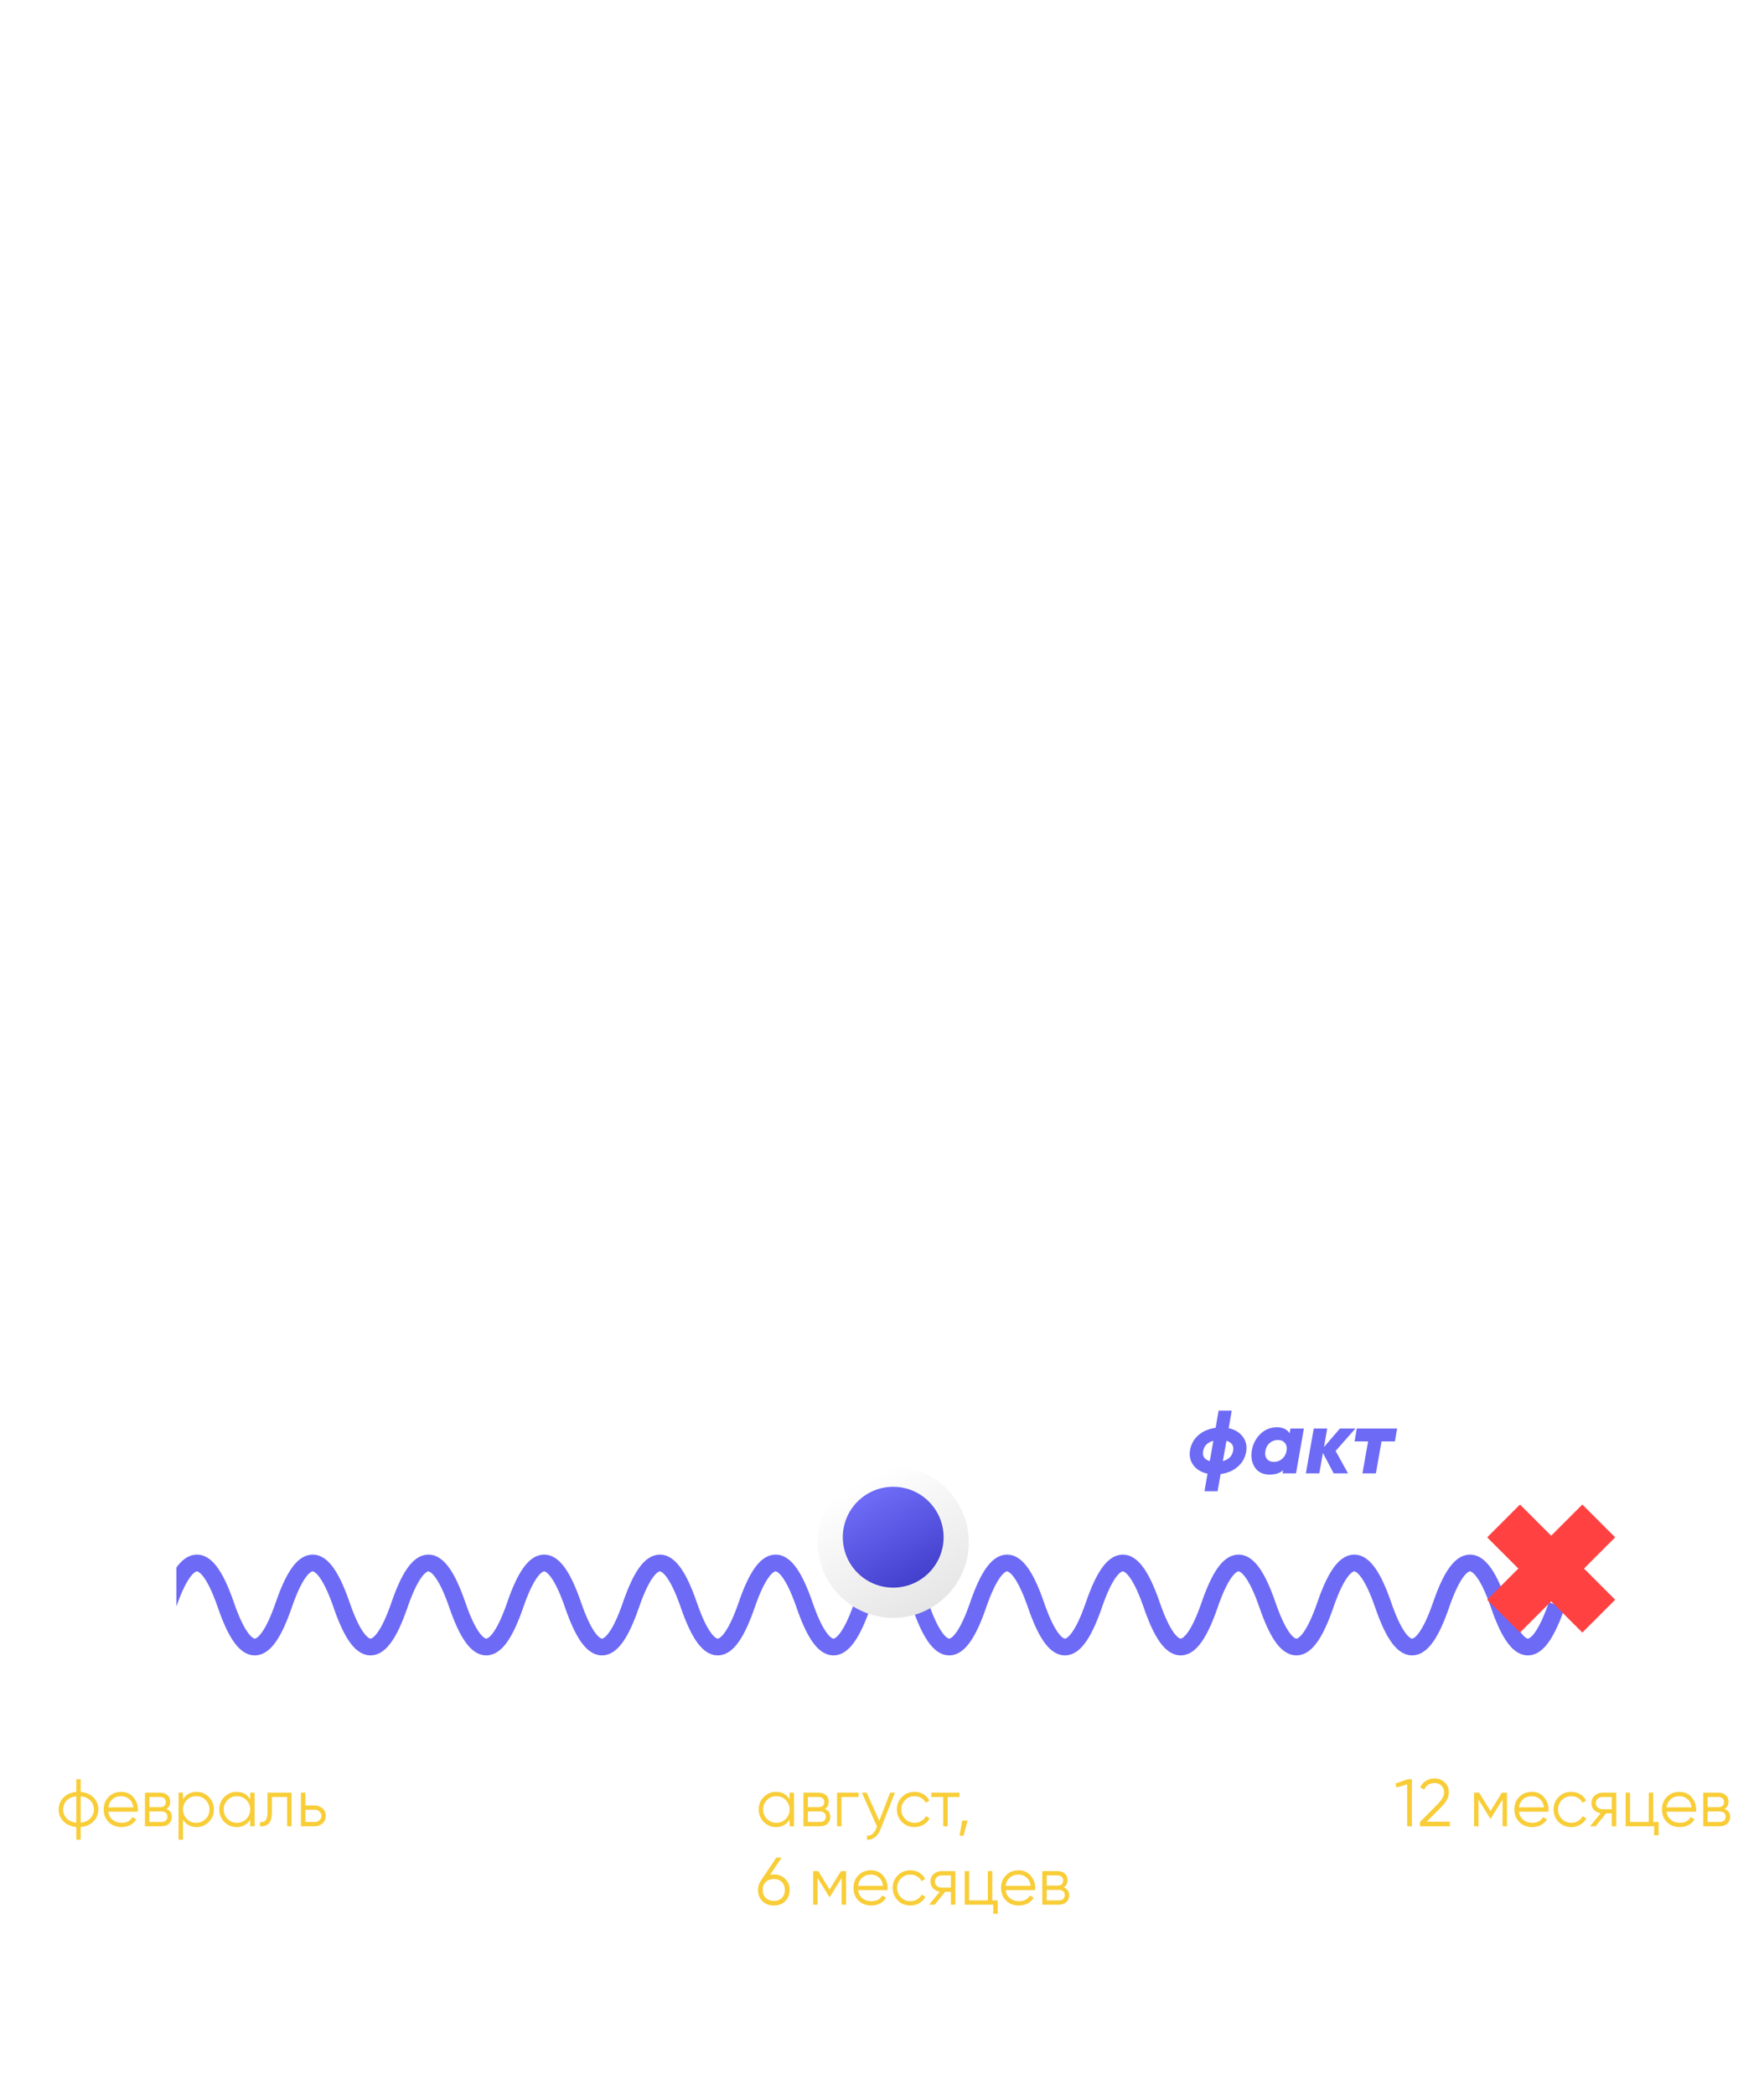 <?xml version="1.0" encoding="UTF-8"?> <svg xmlns="http://www.w3.org/2000/svg" width="315" height="374" viewBox="0 0 315 374" fill="none"> <path d="M30 286.5C33.444 276.5 36.889 276.5 40.333 286.5C43.778 296.5 47.222 296.5 50.667 286.5C54.111 276.5 57.556 276.5 61 286.5C64.444 296.5 67.889 296.5 71.333 286.5C74.778 276.5 78.222 276.5 81.667 286.5C85.111 296.5 88.556 296.5 92 286.5C95.444 276.5 98.889 276.5 102.333 286.5C105.778 296.5 109.222 296.5 112.667 286.5C116.111 276.5 119.556 276.5 123 286.5C126.444 296.5 129.889 296.5 133.333 286.5C136.778 276.5 140.222 276.5 143.667 286.5C147.111 296.5 150.556 296.5 154 286.5C157.444 276.5 160.889 276.5 164.333 286.5C167.778 296.5 171.222 296.5 174.667 286.5C178.111 276.5 181.556 276.5 185 286.5C188.444 296.5 191.889 296.5 195.333 286.5C198.778 276.5 202.222 276.5 205.667 286.5C209.111 296.5 212.556 296.5 216 286.5C219.444 276.5 222.889 276.5 226.333 286.5C229.778 296.5 233.222 296.5 236.667 286.5C240.111 276.5 243.556 276.5 247 286.5C250.444 296.5 253.889 296.5 257.333 286.5C260.778 276.5 264.222 276.5 267.667 286.5C271.111 296.5 274.556 296.5 278 286.5" stroke="#6D6AF6" stroke-width="3"></path> <path d="M30 0L21.34 15L38.66 15L30 0ZM31.5 300L31.5 13.5L28.5 13.5L28.5 300L31.5 300Z" fill="white"></path> <path d="M309 299L294 290.34V307.66L309 299ZM28 300.5L295.5 300.5V297.5L28 297.5V300.5Z" fill="white"></path> <path d="M4 127.7L4 117.5L6.2 117.5L6.2 121.44L18 121.44L18 123.74L6.2 123.74L6.2 127.7L4 127.7ZM7.74 111.588C7.74 110.228 8.253 109.054 9.28 108.068C10.293 107.094 11.533 106.608 13 106.608C14.48 106.608 15.727 107.094 16.74 108.068C17.753 109.041 18.26 110.214 18.26 111.588C18.26 113.094 17.7 114.261 16.58 115.088L22 115.088L22 117.248L8 117.248L8 115.088L9.44 115.088C8.307 114.274 7.74 113.108 7.74 111.588ZM15.3 114.188C15.9 113.588 16.2 112.834 16.2 111.928C16.2 111.021 15.9 110.268 15.3 109.668C14.687 109.068 13.92 108.768 13 108.768C12.08 108.768 11.32 109.068 10.72 109.668C10.107 110.268 9.8 111.021 9.8 111.928C9.8 112.834 10.107 113.588 10.72 114.188C11.32 114.788 12.08 115.088 13 115.088C13.907 115.088 14.673 114.788 15.3 114.188ZM9.42 96.73L8 96.73L8 94.57L18 94.57L18 96.73L16.56 96.73C17.693 97.543 18.26 98.71 18.26 100.23C18.26 101.603 17.753 102.777 16.74 103.75C15.727 104.723 14.48 105.21 13 105.21C11.52 105.21 10.273 104.723 9.26 103.75C8.247 102.777 7.74 101.603 7.74 100.23C7.74 98.71 8.3 97.543 9.42 96.73ZM15.3 102.15C15.9 101.55 16.2 100.797 16.2 99.89C16.2 98.984 15.9 98.23 15.3 97.63C14.687 97.03 13.92 96.73 13 96.73C12.08 96.73 11.32 97.03 10.72 97.63C10.107 98.23 9.8 98.984 9.8 99.89C9.8 100.797 10.107 101.55 10.72 102.15C11.32 102.75 12.08 103.05 13 103.05C13.907 103.05 14.673 102.75 15.3 102.15ZM18.18 85.453L22 85.453L22 87.573L18.18 87.573C17.98 89.119 17.407 90.346 16.46 91.252C15.513 92.159 14.36 92.612 13 92.612C11.64 92.612 10.487 92.159 9.54 91.252C8.593 90.346 8.02 89.119 7.82 87.573L4 87.573L4 85.453L7.82 85.453C8.02 83.906 8.593 82.679 9.54 81.772C10.487 80.866 11.64 80.412 13 80.412C14.36 80.412 15.513 80.866 16.46 81.772C17.407 82.679 17.98 83.906 18.18 85.453ZM9.88 85.453L16.12 85.453C15.947 84.532 15.587 83.819 15.04 83.312C14.48 82.806 13.8 82.552 13 82.552C12.2 82.552 11.527 82.806 10.98 83.312C10.42 83.819 10.053 84.532 9.88 85.453ZM16.12 87.573L9.88 87.573C10.053 88.479 10.42 89.192 10.98 89.713C11.527 90.219 12.2 90.472 13 90.472C13.8 90.472 14.48 90.219 15.04 89.713C15.587 89.192 15.947 88.479 16.12 87.573ZM14.34 76.339L8 71.219L8 69.559L18 69.559L18 71.679L11.64 71.679L18 76.799L18 78.459L8 78.459L8 76.339L14.34 76.339ZM12.9 62.773L18 58.212L18 60.792L13.38 64.892L18 64.892L18 67.052L8 67.052L8 64.892L12.42 64.892L8 61.013L8 58.373L12.9 62.773Z" fill="white"></path> <path d="M219.952 251.8L219.408 254.936C220.517 255.181 221.36 255.693 221.936 256.472C222.512 257.251 222.709 258.147 222.528 259.16C222.336 260.227 221.835 261.112 221.024 261.816C220.224 262.52 219.205 262.957 217.968 263.128L217.424 266.2H215.088L215.632 263.064C214.512 262.819 213.669 262.312 213.104 261.544C212.528 260.765 212.331 259.864 212.512 258.84C212.704 257.773 213.2 256.888 214 256.184C214.811 255.48 215.835 255.043 217.072 254.872L217.616 251.8H219.952ZM219.008 257.192L218.368 260.808C219.403 260.541 220.011 259.939 220.192 259C220.373 258.072 219.979 257.469 219.008 257.192ZM216.032 260.808L216.672 257.192C215.637 257.459 215.029 258.061 214.848 259C214.667 259.928 215.061 260.531 216.032 260.808ZM230.295 255.848L230.439 255H232.839L231.431 263H229.031L229.127 262.456C228.519 262.968 227.719 263.224 226.727 263.224C225.511 263.224 224.62 262.781 224.055 261.896C223.5 261.011 223.335 259.981 223.559 258.808C223.772 257.699 224.274 256.755 225.063 255.976C225.874 255.176 226.871 254.776 228.055 254.776C229.058 254.776 229.804 255.133 230.295 255.848ZM229.735 259.016V259C229.842 258.403 229.746 257.928 229.447 257.576C229.159 257.224 228.738 257.048 228.183 257.048C227.628 257.048 227.143 257.224 226.727 257.576C226.322 257.928 226.066 258.403 225.959 259C225.852 259.597 225.943 260.072 226.231 260.424C226.519 260.776 226.94 260.952 227.495 260.952C228.05 260.952 228.535 260.776 228.951 260.424C229.367 260.061 229.628 259.592 229.735 259.016ZM239.272 255H242.04L238.504 259L240.712 263H238.152L236.232 259.352L235.592 263H233.192L234.6 255H237L236.424 258.312L239.272 255ZM242.286 255H249.486L249.086 257.304H246.702L245.694 263H243.294L244.302 257.304H241.886L242.286 255Z" fill="#6D6AF6"></path> <path d="M14.416 326.132L14.416 328.4H13.624L13.624 326.132C12.672 326.044 11.912 325.712 11.344 325.136C10.768 324.544 10.48 323.832 10.48 323C10.48 322.168 10.768 321.456 11.344 320.864C11.912 320.288 12.672 319.956 13.624 319.868L13.624 317.6H14.416L14.416 319.868C15.368 319.956 16.128 320.288 16.696 320.864C17.272 321.456 17.56 322.168 17.56 323C17.56 323.832 17.272 324.544 16.696 325.136C16.128 325.712 15.368 326.044 14.416 326.132ZM13.624 325.352L13.624 320.648C12.912 320.72 12.34 320.972 11.908 321.404C11.484 321.836 11.272 322.368 11.272 323C11.272 323.632 11.484 324.164 11.908 324.596C12.34 325.028 12.912 325.28 13.624 325.352ZM14.416 320.648L14.416 325.352C15.128 325.28 15.696 325.028 16.12 324.596C16.552 324.164 16.768 323.632 16.768 323C16.768 322.368 16.552 321.836 16.12 321.404C15.696 320.972 15.128 320.72 14.416 320.648ZM21.651 319.856C22.547 319.856 23.263 320.172 23.799 320.804C24.351 321.428 24.627 322.168 24.627 323.024C24.627 323.064 24.619 323.188 24.603 323.396H19.335C19.415 323.996 19.671 324.476 20.103 324.836C20.535 325.196 21.075 325.376 21.723 325.376C22.635 325.376 23.279 325.036 23.655 324.356L24.351 324.764C24.087 325.196 23.723 325.536 23.259 325.784C22.803 326.024 22.287 326.144 21.711 326.144C20.767 326.144 19.999 325.848 19.407 325.256C18.815 324.664 18.519 323.912 18.519 323C18.519 322.096 18.811 321.348 19.395 320.756C19.979 320.156 20.731 319.856 21.651 319.856ZM21.651 320.624C21.027 320.624 20.503 320.808 20.079 321.176C19.663 321.544 19.415 322.028 19.335 322.628H23.811C23.723 321.988 23.479 321.496 23.079 321.152C22.663 320.8 22.187 320.624 21.651 320.624ZM29.703 322.916C30.359 323.156 30.687 323.624 30.687 324.32C30.687 324.816 30.519 325.22 30.183 325.532C29.855 325.844 29.395 326 28.803 326L25.887 326L25.887 320L28.563 320C29.139 320 29.587 320.148 29.907 320.444C30.235 320.74 30.399 321.128 30.399 321.608C30.399 322.208 30.167 322.644 29.703 322.916ZM28.563 320.768L26.679 320.768L26.679 322.592L28.563 322.592C29.259 322.592 29.607 322.28 29.607 321.656C29.607 321.376 29.515 321.16 29.331 321.008C29.155 320.848 28.899 320.768 28.563 320.768ZM26.679 325.232L28.803 325.232C29.155 325.232 29.423 325.148 29.607 324.98C29.799 324.812 29.895 324.576 29.895 324.272C29.895 323.984 29.799 323.76 29.607 323.6C29.423 323.44 29.155 323.36 28.803 323.36L26.679 323.36V325.232ZM35.103 319.856C35.959 319.856 36.687 320.16 37.287 320.768C37.895 321.376 38.199 322.12 38.199 323C38.199 323.88 37.895 324.624 37.287 325.232C36.687 325.84 35.959 326.144 35.103 326.144C34.039 326.144 33.231 325.704 32.679 324.824L32.679 328.4H31.887L31.887 320H32.679V321.176C33.231 320.296 34.039 319.856 35.103 319.856ZM33.363 324.692C33.819 325.148 34.379 325.376 35.043 325.376C35.707 325.376 36.267 325.148 36.723 324.692C37.179 324.22 37.407 323.656 37.407 323C37.407 322.336 37.179 321.776 36.723 321.32C36.267 320.856 35.707 320.624 35.043 320.624C34.379 320.624 33.819 320.856 33.363 321.32C32.907 321.776 32.679 322.336 32.679 323C32.679 323.656 32.907 324.22 33.363 324.692ZM44.676 321.176V320H45.468L45.468 326H44.676V324.824C44.124 325.704 43.316 326.144 42.252 326.144C41.396 326.144 40.664 325.84 40.056 325.232C39.456 324.624 39.156 323.88 39.156 323C39.156 322.12 39.456 321.376 40.056 320.768C40.664 320.16 41.396 319.856 42.252 319.856C43.316 319.856 44.124 320.296 44.676 321.176ZM40.632 324.692C41.088 325.148 41.648 325.376 42.312 325.376C42.976 325.376 43.536 325.148 43.992 324.692C44.448 324.22 44.676 323.656 44.676 323C44.676 322.336 44.448 321.776 43.992 321.32C43.536 320.856 42.976 320.624 42.312 320.624C41.648 320.624 41.088 320.856 40.632 321.32C40.176 321.776 39.948 322.336 39.948 323C39.948 323.656 40.176 324.22 40.632 324.692ZM47.769 320H52.065L52.065 326H51.273L51.273 320.768H48.561L48.561 323.444C48.561 324.444 48.369 325.132 47.985 325.508C47.609 325.884 47.089 326.048 46.425 326V325.256C46.889 325.304 47.229 325.192 47.445 324.92C47.661 324.648 47.769 324.156 47.769 323.444L47.769 320ZM54.534 322.28H56.178C56.73 322.28 57.202 322.456 57.594 322.808C57.986 323.152 58.182 323.596 58.182 324.14C58.182 324.692 57.986 325.14 57.594 325.484C57.218 325.828 56.746 326 56.178 326H53.742L53.742 320H54.534L54.534 322.28ZM54.534 325.232H56.178C56.522 325.232 56.81 325.132 57.042 324.932C57.274 324.724 57.39 324.46 57.39 324.14C57.39 323.82 57.274 323.56 57.042 323.36C56.81 323.152 56.522 323.048 56.178 323.048H54.534V325.232Z" fill="#F8CD37"></path> <path d="M141 321.176V320H141.792L141.792 326H141V324.824C140.448 325.704 139.64 326.144 138.576 326.144C137.72 326.144 136.988 325.84 136.38 325.232C135.78 324.624 135.48 323.88 135.48 323C135.48 322.12 135.78 321.376 136.38 320.768C136.988 320.16 137.72 319.856 138.576 319.856C139.64 319.856 140.448 320.296 141 321.176ZM136.956 324.692C137.412 325.148 137.972 325.376 138.636 325.376C139.3 325.376 139.86 325.148 140.316 324.692C140.772 324.22 141 323.656 141 323C141 322.336 140.772 321.776 140.316 321.32C139.86 320.856 139.3 320.624 138.636 320.624C137.972 320.624 137.412 320.856 136.956 321.32C136.5 321.776 136.272 322.336 136.272 323C136.272 323.656 136.5 324.22 136.956 324.692ZM147.285 322.916C147.941 323.156 148.269 323.624 148.269 324.32C148.269 324.816 148.101 325.22 147.765 325.532C147.437 325.844 146.977 326 146.385 326H143.469L143.469 320H146.145C146.721 320 147.169 320.148 147.489 320.444C147.817 320.74 147.981 321.128 147.981 321.608C147.981 322.208 147.749 322.644 147.285 322.916ZM146.145 320.768H144.261V322.592H146.145C146.841 322.592 147.189 322.28 147.189 321.656C147.189 321.376 147.097 321.16 146.913 321.008C146.737 320.848 146.481 320.768 146.145 320.768ZM144.261 325.232H146.385C146.737 325.232 147.005 325.148 147.189 324.98C147.381 324.812 147.477 324.576 147.477 324.272C147.477 323.984 147.381 323.76 147.189 323.6C147.005 323.44 146.737 323.36 146.385 323.36H144.261L144.261 325.232ZM149.469 320L153.309 320V320.768L150.261 320.768L150.261 326H149.469L149.469 320ZM157.013 325.028L158.957 320H159.797L157.229 326.552C156.989 327.16 156.653 327.628 156.221 327.956C155.797 328.292 155.325 328.44 154.805 328.4V327.656C155.525 327.744 156.073 327.328 156.449 326.408L156.605 326.036L153.917 320H154.757L157.013 325.028ZM163.316 326.144C162.412 326.144 161.66 325.844 161.06 325.244C160.46 324.628 160.16 323.88 160.16 323C160.16 322.112 160.46 321.368 161.06 320.768C161.66 320.16 162.412 319.856 163.316 319.856C163.908 319.856 164.44 320 164.912 320.288C165.384 320.568 165.728 320.948 165.944 321.428L165.296 321.8C165.136 321.44 164.876 321.156 164.516 320.948C164.164 320.732 163.764 320.624 163.316 320.624C162.652 320.624 162.092 320.856 161.636 321.32C161.18 321.776 160.952 322.336 160.952 323C160.952 323.656 161.18 324.22 161.636 324.692C162.092 325.148 162.652 325.376 163.316 325.376C163.756 325.376 164.152 325.272 164.504 325.064C164.864 324.856 165.144 324.568 165.344 324.2L166.004 324.584C165.756 325.064 165.392 325.444 164.912 325.724C164.432 326.004 163.9 326.144 163.316 326.144ZM166.304 320H171.344V320.768H169.22V326H168.428V320.768H166.304V320ZM171.825 324.98H172.785L172.065 327.68H171.345L171.825 324.98ZM138.18 334.6C138.996 334.6 139.672 334.86 140.208 335.38C140.736 335.9 141 336.564 141 337.372C141 338.196 140.736 338.864 140.208 339.376C139.688 339.888 139.012 340.144 138.18 340.144C137.348 340.144 136.672 339.888 136.152 339.376C135.624 338.864 135.36 338.196 135.36 337.372C135.36 336.74 135.532 336.18 135.876 335.692L138.624 331.6H139.572L137.508 334.672C137.724 334.624 137.948 334.6 138.18 334.6ZM136.74 338.788C137.116 339.148 137.596 339.328 138.18 339.328C138.772 339.328 139.248 339.148 139.608 338.788C139.976 338.428 140.16 337.956 140.16 337.372C140.16 336.788 139.976 336.316 139.608 335.956C139.248 335.596 138.772 335.416 138.18 335.416C137.596 335.416 137.116 335.596 136.74 335.956C136.38 336.316 136.2 336.788 136.2 337.372C136.2 337.956 136.38 338.428 136.74 338.788ZM150.171 334H151.083L151.083 340H150.291V335.212L148.191 338.62H148.095L145.995 335.212V340H145.203V334H146.115L148.143 337.288L150.171 334ZM155.534 333.856C156.43 333.856 157.146 334.172 157.682 334.804C158.234 335.428 158.51 336.168 158.51 337.024C158.51 337.064 158.502 337.188 158.486 337.396H153.218C153.298 337.996 153.554 338.476 153.986 338.836C154.418 339.196 154.958 339.376 155.606 339.376C156.518 339.376 157.162 339.036 157.538 338.356L158.234 338.764C157.97 339.196 157.606 339.536 157.142 339.784C156.686 340.024 156.17 340.144 155.594 340.144C154.65 340.144 153.882 339.848 153.29 339.256C152.698 338.664 152.402 337.912 152.402 337C152.402 336.096 152.694 335.348 153.278 334.756C153.862 334.156 154.614 333.856 155.534 333.856ZM155.534 334.624C154.91 334.624 154.386 334.808 153.962 335.176C153.546 335.544 153.298 336.028 153.218 336.628H157.694C157.606 335.988 157.362 335.496 156.962 335.152C156.546 334.8 156.07 334.624 155.534 334.624ZM162.566 340.144C161.662 340.144 160.91 339.844 160.31 339.244C159.71 338.628 159.41 337.88 159.41 337C159.41 336.112 159.71 335.368 160.31 334.768C160.91 334.16 161.662 333.856 162.566 333.856C163.158 333.856 163.69 334 164.162 334.288C164.634 334.568 164.978 334.948 165.194 335.428L164.546 335.8C164.386 335.44 164.126 335.156 163.766 334.948C163.414 334.732 163.014 334.624 162.566 334.624C161.902 334.624 161.342 334.856 160.886 335.32C160.43 335.776 160.202 336.336 160.202 337C160.202 337.656 160.43 338.22 160.886 338.692C161.342 339.148 161.902 339.376 162.566 339.376C163.006 339.376 163.402 339.272 163.754 339.064C164.114 338.856 164.394 338.568 164.594 338.2L165.254 338.584C165.006 339.064 164.642 339.444 164.162 339.724C163.682 340.004 163.15 340.144 162.566 340.144ZM168.158 334H170.594L170.594 340H169.802L169.802 337.696H168.77L166.922 340H165.914L167.81 337.672C167.322 337.6 166.922 337.4 166.61 337.072C166.306 336.736 166.154 336.332 166.154 335.86C166.154 335.324 166.346 334.88 166.73 334.528C167.13 334.176 167.606 334 168.158 334ZM168.158 336.952H169.802V334.768H168.158C167.814 334.768 167.526 334.872 167.294 335.08C167.062 335.28 166.946 335.54 166.946 335.86C166.946 336.18 167.062 336.444 167.294 336.652C167.526 336.852 167.814 336.952 168.158 336.952ZM177.194 334L177.194 339.232H178.154V341.608H177.362V340H172.274L172.274 334H173.066L173.066 339.232H176.402L176.402 334H177.194ZM181.889 333.856C182.785 333.856 183.501 334.172 184.037 334.804C184.589 335.428 184.865 336.168 184.865 337.024C184.865 337.064 184.857 337.188 184.841 337.396L179.573 337.396C179.653 337.996 179.909 338.476 180.341 338.836C180.773 339.196 181.313 339.376 181.961 339.376C182.873 339.376 183.517 339.036 183.893 338.356L184.589 338.764C184.325 339.196 183.961 339.536 183.497 339.784C183.041 340.024 182.525 340.144 181.949 340.144C181.005 340.144 180.237 339.848 179.645 339.256C179.053 338.664 178.757 337.912 178.757 337C178.757 336.096 179.049 335.348 179.633 334.756C180.217 334.156 180.969 333.856 181.889 333.856ZM181.889 334.624C181.265 334.624 180.741 334.808 180.317 335.176C179.901 335.544 179.653 336.028 179.573 336.628L184.049 336.628C183.961 335.988 183.717 335.496 183.317 335.152C182.901 334.8 182.425 334.624 181.889 334.624ZM189.941 336.916C190.597 337.156 190.925 337.624 190.925 338.32C190.925 338.816 190.757 339.22 190.421 339.532C190.093 339.844 189.633 340 189.041 340H186.125L186.125 334H188.801C189.377 334 189.825 334.148 190.145 334.444C190.473 334.74 190.637 335.128 190.637 335.608C190.637 336.208 190.405 336.644 189.941 336.916ZM188.801 334.768H186.917V336.592H188.801C189.497 336.592 189.845 336.28 189.845 335.656C189.845 335.376 189.753 335.16 189.569 335.008C189.393 334.848 189.137 334.768 188.801 334.768ZM186.917 339.232H189.041C189.393 339.232 189.661 339.148 189.845 338.98C190.037 338.812 190.133 338.576 190.133 338.272C190.133 337.984 190.037 337.76 189.845 337.6C189.661 337.44 189.393 337.36 189.041 337.36H186.917L186.917 339.232Z" fill="#F8CD37"></path> <path d="M234.759 109.933L239.857 105.553L245.07 111.622L244.269 112.31L239.723 107.018L236.228 110.021L240.774 115.313L239.973 116.001L234.759 109.933ZM242.182 103.556L246.526 99.823L251.74 105.892L250.939 106.58L246.393 101.288L243.65 103.645L245.975 106.351C246.844 107.362 247.248 108.225 247.186 108.939C247.132 109.646 246.749 110.264 246.036 110.792L245.389 110.04C245.9 109.685 246.147 109.276 246.129 108.813C246.111 108.351 245.793 107.759 245.174 107.039L242.182 103.556ZM254.464 95.072L253.442 93.882L254.243 93.194L259.456 99.262L258.655 99.951L257.633 98.761C257.84 100.131 257.405 101.278 256.329 102.202C255.463 102.946 254.458 103.275 253.315 103.188C252.18 103.094 251.23 102.603 250.466 101.713C249.701 100.823 249.358 99.809 249.437 98.673C249.523 97.53 249.999 96.587 250.865 95.843C251.941 94.918 253.141 94.661 254.464 95.072ZM253.429 102.141C254.286 102.206 255.05 101.95 255.722 101.373C256.393 100.796 256.762 100.079 256.827 99.222C256.878 98.348 256.618 97.58 256.048 96.916C255.471 96.245 254.754 95.877 253.897 95.812C253.033 95.739 252.265 95.99 251.593 96.567C250.922 97.144 250.557 97.866 250.499 98.731C250.434 99.588 250.69 100.353 251.267 101.024C251.837 101.688 252.557 102.06 253.429 102.141ZM262.508 90.692L260.235 88.046L261.036 87.358L266.249 93.426L265.448 94.114L263.175 91.469L259.68 94.472L261.953 97.117L261.152 97.805L255.939 91.737L256.74 91.049L259.013 93.695L262.508 90.692Z" fill="white"></path> <path d="M243.884 342.144C242.604 342.144 241.552 341.724 240.728 340.884C239.896 340.036 239.48 339.008 239.48 337.8C239.48 336.592 239.896 335.564 240.728 334.716C241.552 333.876 242.604 333.456 243.884 333.456C244.652 333.456 245.36 333.644 246.008 334.02C246.656 334.388 247.16 334.888 247.52 335.52L246.776 335.952C246.512 335.44 246.12 335.032 245.6 334.728C245.08 334.424 244.508 334.272 243.884 334.272C242.828 334.272 241.972 334.612 241.316 335.292C240.652 335.98 240.32 336.816 240.32 337.8C240.32 338.784 240.652 339.62 241.316 340.308C241.972 340.988 242.828 341.328 243.884 341.328C244.508 341.328 245.08 341.176 245.6 340.872C246.12 340.568 246.512 340.16 246.776 339.648L247.52 340.068C247.176 340.7 246.676 341.204 246.02 341.58C245.364 341.956 244.652 342.144 243.884 342.144ZM250.413 338.88L253.629 342H252.573L249.573 339.108V342H248.781V336H249.573V338.652L252.429 336H253.509L250.413 338.88ZM259.141 341.244C258.525 341.844 257.781 342.144 256.909 342.144C256.021 342.144 255.273 341.844 254.665 341.244C254.057 340.636 253.753 339.888 253.753 339C253.753 338.112 254.057 337.368 254.665 336.768C255.273 336.16 256.021 335.856 256.909 335.856C257.789 335.856 258.533 336.16 259.141 336.768C259.757 337.368 260.065 338.112 260.065 339C260.065 339.88 259.757 340.628 259.141 341.244ZM255.229 340.692C255.685 341.148 256.245 341.376 256.909 341.376C257.573 341.376 258.133 341.148 258.589 340.692C259.045 340.22 259.273 339.656 259.273 339C259.273 338.336 259.045 337.776 258.589 337.32C258.133 336.856 257.573 336.624 256.909 336.624C256.245 336.624 255.685 336.856 255.229 337.32C254.773 337.776 254.545 338.336 254.545 339C254.545 339.656 254.773 340.22 255.229 340.692ZM261.78 336H266.076V342H265.284V336.768H262.572V339.444C262.572 340.444 262.38 341.132 261.996 341.508C261.62 341.884 261.1 342.048 260.436 342V341.256C260.9 341.304 261.24 341.192 261.456 340.92C261.672 340.648 261.78 340.156 261.78 339.444V336ZM268.546 338.28H270.19C270.742 338.28 271.214 338.456 271.606 338.808C271.998 339.152 272.194 339.596 272.194 340.14C272.194 340.692 271.998 341.14 271.606 341.484C271.23 341.828 270.758 342 270.19 342H267.754V336H268.546V338.28ZM268.546 341.232H270.19C270.534 341.232 270.822 341.132 271.054 340.932C271.286 340.724 271.402 340.46 271.402 340.14C271.402 339.82 271.286 339.56 271.054 339.36C270.822 339.152 270.534 339.048 270.19 339.048H268.546V341.232ZM275.023 338.88L278.239 342H277.183L274.183 339.108V342H273.391V336H274.183V338.652L277.039 336H278.119L275.023 338.88ZM283.751 341.244C283.135 341.844 282.391 342.144 281.519 342.144C280.631 342.144 279.883 341.844 279.275 341.244C278.667 340.636 278.363 339.888 278.363 339C278.363 338.112 278.667 337.368 279.275 336.768C279.883 336.16 280.631 335.856 281.519 335.856C282.399 335.856 283.143 336.16 283.751 336.768C284.367 337.368 284.675 338.112 284.675 339C284.675 339.88 284.367 340.628 283.751 341.244ZM279.839 340.692C280.295 341.148 280.855 341.376 281.519 341.376C282.183 341.376 282.743 341.148 283.199 340.692C283.655 340.22 283.883 339.656 283.883 339C283.883 338.336 283.655 337.776 283.199 337.32C282.743 336.856 282.183 336.624 281.519 336.624C280.855 336.624 280.295 336.856 279.839 337.32C279.383 337.776 279.155 338.336 279.155 339C279.155 339.656 279.383 340.22 279.839 340.692ZM291.772 335.856C292.668 335.856 293.384 336.172 293.92 336.804C294.472 337.428 294.748 338.168 294.748 339.024C294.748 339.064 294.74 339.188 294.724 339.396H289.456C289.536 339.996 289.792 340.476 290.224 340.836C290.656 341.196 291.196 341.376 291.844 341.376C292.756 341.376 293.4 341.036 293.776 340.356L294.472 340.764C294.208 341.196 293.844 341.536 293.38 341.784C292.924 342.024 292.408 342.144 291.832 342.144C290.888 342.144 290.12 341.848 289.528 341.256C288.936 340.664 288.64 339.912 288.64 339C288.64 338.096 288.932 337.348 289.516 336.756C290.1 336.156 290.852 335.856 291.772 335.856ZM291.772 336.624C291.148 336.624 290.624 336.808 290.2 337.176C289.784 337.544 289.536 338.028 289.456 338.628H293.932C293.844 337.988 293.6 337.496 293.2 337.152C292.784 336.8 292.308 336.624 291.772 336.624ZM304.048 336V341.232H304.888V343.608H304.096V342H296.008V336H296.8V341.232H299.632V336H300.424V341.232H303.256V336H304.048ZM307.952 334.56C307.952 334.712 307.9 334.84 307.796 334.944C307.692 335.048 307.564 335.1 307.412 335.1C307.26 335.1 307.132 335.048 307.028 334.944C306.924 334.84 306.872 334.712 306.872 334.56C306.872 334.408 306.924 334.28 307.028 334.176C307.132 334.072 307.26 334.02 307.412 334.02C307.564 334.02 307.692 334.072 307.796 334.176C307.9 334.28 307.952 334.408 307.952 334.56ZM310.232 334.56C310.232 334.712 310.18 334.84 310.076 334.944C309.972 335.048 309.844 335.1 309.692 335.1C309.54 335.1 309.412 335.048 309.308 334.944C309.204 334.84 309.152 334.712 309.152 334.56C309.152 334.408 309.204 334.28 309.308 334.176C309.412 334.072 309.54 334.02 309.692 334.02C309.844 334.02 309.972 334.072 310.076 334.176C310.18 334.28 310.232 334.408 310.232 334.56ZM308.624 335.856C309.52 335.856 310.236 336.172 310.772 336.804C311.324 337.428 311.6 338.168 311.6 339.024C311.6 339.064 311.592 339.188 311.576 339.396H306.308C306.388 339.996 306.644 340.476 307.076 340.836C307.508 341.196 308.048 341.376 308.696 341.376C309.608 341.376 310.252 341.036 310.628 340.356L311.324 340.764C311.06 341.196 310.696 341.536 310.232 341.784C309.776 342.024 309.26 342.144 308.684 342.144C307.74 342.144 306.972 341.848 306.38 341.256C305.788 340.664 305.492 339.912 305.492 339C305.492 338.096 305.784 337.348 306.368 336.756C306.952 336.156 307.704 335.856 308.624 335.856ZM308.624 336.624C308 336.624 307.476 336.808 307.052 337.176C306.636 337.544 306.388 338.028 306.308 338.628H310.784C310.696 337.988 310.452 337.496 310.052 337.152C309.636 336.8 309.16 336.624 308.624 336.624ZM239.84 350H244.88V356H244.088V350.768H240.632V356H239.84V350ZM249.771 349.856C250.627 349.856 251.355 350.16 251.955 350.768C252.563 351.376 252.867 352.12 252.867 353C252.867 353.88 252.563 354.624 251.955 355.232C251.355 355.84 250.627 356.144 249.771 356.144C248.707 356.144 247.899 355.704 247.347 354.824V358.4H246.555V350H247.347V351.176C247.899 350.296 248.707 349.856 249.771 349.856ZM248.031 354.692C248.487 355.148 249.047 355.376 249.711 355.376C250.375 355.376 250.935 355.148 251.391 354.692C251.847 354.22 252.075 353.656 252.075 353C252.075 352.336 251.847 351.776 251.391 351.32C250.935 350.856 250.375 350.624 249.711 350.624C249.047 350.624 248.487 350.856 248.031 351.32C247.575 351.776 247.347 352.336 247.347 353C247.347 353.656 247.575 354.22 248.031 354.692ZM259.212 355.244C258.596 355.844 257.852 356.144 256.98 356.144C256.092 356.144 255.344 355.844 254.736 355.244C254.128 354.636 253.824 353.888 253.824 353C253.824 352.112 254.128 351.368 254.736 350.768C255.344 350.16 256.092 349.856 256.98 349.856C257.86 349.856 258.604 350.16 259.212 350.768C259.828 351.368 260.136 352.112 260.136 353C260.136 353.88 259.828 354.628 259.212 355.244ZM255.3 354.692C255.756 355.148 256.316 355.376 256.98 355.376C257.644 355.376 258.204 355.148 258.66 354.692C259.116 354.22 259.344 353.656 259.344 353C259.344 352.336 259.116 351.776 258.66 351.32C258.204 350.856 257.644 350.624 256.98 350.624C256.316 350.624 255.756 350.856 255.3 351.32C254.844 351.776 254.616 352.336 254.616 353C254.616 353.656 254.844 354.22 255.3 354.692ZM266.267 350V355.232H267.107V357.608H266.315V356H261.419V357.608H260.627V355.232H261.359C261.767 354.688 261.971 353.932 261.971 352.964V350H266.267ZM262.319 355.232H265.475V350.768H262.763V352.964C262.763 353.892 262.615 354.648 262.319 355.232ZM270.842 349.856C271.738 349.856 272.454 350.172 272.99 350.804C273.542 351.428 273.818 352.168 273.818 353.024C273.818 353.064 273.81 353.188 273.794 353.396H268.526C268.606 353.996 268.862 354.476 269.294 354.836C269.726 355.196 270.266 355.376 270.914 355.376C271.826 355.376 272.47 355.036 272.846 354.356L273.542 354.764C273.278 355.196 272.914 355.536 272.45 355.784C271.994 356.024 271.478 356.144 270.902 356.144C269.958 356.144 269.19 355.848 268.598 355.256C268.006 354.664 267.71 353.912 267.71 353C267.71 352.096 268.002 351.348 268.586 350.756C269.17 350.156 269.922 349.856 270.842 349.856ZM270.842 350.624C270.218 350.624 269.694 350.808 269.27 351.176C268.854 351.544 268.606 352.028 268.526 352.628H273.002C272.914 351.988 272.67 351.496 272.27 351.152C271.854 350.8 271.378 350.624 270.842 350.624ZM278.294 349.856C279.15 349.856 279.878 350.16 280.478 350.768C281.086 351.376 281.39 352.12 281.39 353C281.39 353.88 281.086 354.624 280.478 355.232C279.878 355.84 279.15 356.144 278.294 356.144C277.23 356.144 276.422 355.704 275.87 354.824V358.4H275.078V350H275.87V351.176C276.422 350.296 277.23 349.856 278.294 349.856ZM276.554 354.692C277.01 355.148 277.57 355.376 278.234 355.376C278.898 355.376 279.458 355.148 279.914 354.692C280.37 354.22 280.598 353.656 280.598 353C280.598 352.336 280.37 351.776 279.914 351.32C279.458 350.856 278.898 350.624 278.234 350.624C277.57 350.624 277.01 350.856 276.554 351.32C276.098 351.776 275.87 352.336 275.87 353C275.87 353.656 276.098 354.22 276.554 354.692ZM286.547 352.88L289.235 356H288.275L285.827 353.108V356H285.035V353.108L282.587 356H281.627L284.315 352.88L281.747 350H282.707L285.035 352.664V350H285.827V352.664L288.155 350H289.115L286.547 352.88ZM291.105 354.62L294.681 350H295.353V356H294.561V351.38L290.985 356H290.313V350H291.105V354.62ZM296.308 350H301.348V350.768H299.224V356H298.432V350.768H296.308V350ZM304.874 356.144C303.97 356.144 303.218 355.844 302.618 355.244C302.018 354.628 301.718 353.88 301.718 353C301.718 352.112 302.018 351.368 302.618 350.768C303.218 350.16 303.97 349.856 304.874 349.856C305.466 349.856 305.998 350 306.47 350.288C306.942 350.568 307.286 350.948 307.502 351.428L306.854 351.8C306.694 351.44 306.434 351.156 306.074 350.948C305.722 350.732 305.322 350.624 304.874 350.624C304.21 350.624 303.65 350.856 303.194 351.32C302.738 351.776 302.51 352.336 302.51 353C302.51 353.656 302.738 354.22 303.194 354.692C303.65 355.148 304.21 355.376 304.874 355.376C305.314 355.376 305.71 355.272 306.062 355.064C306.422 354.856 306.702 354.568 306.902 354.2L307.562 354.584C307.314 355.064 306.95 355.444 306.47 355.724C305.99 356.004 305.458 356.144 304.874 356.144ZM310.466 350H312.902V356H312.11V353.696H311.078L309.23 356H308.222L310.118 353.672C309.63 353.6 309.23 353.4 308.918 353.072C308.614 352.736 308.462 352.332 308.462 351.86C308.462 351.324 308.654 350.88 309.038 350.528C309.438 350.176 309.914 350 310.466 350ZM310.466 352.952H312.11V350.768H310.466C310.122 350.768 309.834 350.872 309.602 351.08C309.37 351.28 309.254 351.54 309.254 351.86C309.254 352.18 309.37 352.444 309.602 352.652C309.834 352.852 310.122 352.952 310.466 352.952ZM243.656 366.916C244.312 367.156 244.64 367.624 244.64 368.32C244.64 368.816 244.472 369.22 244.136 369.532C243.808 369.844 243.348 370 242.756 370H239.84V364H242.516C243.092 364 243.54 364.148 243.86 364.444C244.188 364.74 244.352 365.128 244.352 365.608C244.352 366.208 244.12 366.644 243.656 366.916ZM242.516 364.768H240.632V366.592H242.516C243.212 366.592 243.56 366.28 243.56 365.656C243.56 365.376 243.468 365.16 243.284 365.008C243.108 364.848 242.852 364.768 242.516 364.768ZM240.632 369.232H242.756C243.108 369.232 243.376 369.148 243.56 368.98C243.752 368.812 243.848 368.576 243.848 368.272C243.848 367.984 243.752 367.76 243.56 367.6C243.376 367.44 243.108 367.36 242.756 367.36H240.632V369.232ZM251 365.176V364H251.792V370H251V368.824C250.448 369.704 249.64 370.144 248.576 370.144C247.72 370.144 246.988 369.84 246.38 369.232C245.78 368.624 245.48 367.88 245.48 367C245.48 366.12 245.78 365.376 246.38 364.768C246.988 364.16 247.72 363.856 248.576 363.856C249.64 363.856 250.448 364.296 251 365.176ZM246.956 368.692C247.412 369.148 247.972 369.376 248.636 369.376C249.3 369.376 249.86 369.148 250.316 368.692C250.772 368.22 251 367.656 251 367C251 366.336 250.772 365.776 250.316 365.32C249.86 364.856 249.3 364.624 248.636 364.624C247.972 364.624 247.412 364.856 246.956 365.32C246.5 365.776 246.272 366.336 246.272 367C246.272 367.656 246.5 368.22 246.956 368.692ZM260.717 369.232V364H261.509V370H253.469V364H254.261V369.232H257.093V364H257.885V369.232H260.717ZM268.848 370.144C267.992 370.144 267.272 369.86 266.688 369.292C266.112 368.716 265.824 367.972 265.824 367.06C265.824 366.036 265.976 365.252 266.28 364.708C266.584 364.156 267.2 363.656 268.128 363.208C268.424 363.072 268.656 362.968 268.824 362.896C269.104 362.784 269.324 362.688 269.484 362.608C270.18 362.288 270.532 361.892 270.54 361.42L271.164 361.78C271.124 361.98 271.06 362.16 270.972 362.32C270.868 362.496 270.764 362.636 270.66 362.74C270.564 362.844 270.412 362.956 270.204 363.076C270.068 363.156 269.904 363.244 269.712 363.34L269.112 363.592L268.548 363.832C267.996 364.072 267.584 364.324 267.312 364.588C267.048 364.844 266.86 365.18 266.748 365.596C267.004 365.252 267.34 364.992 267.756 364.816C268.172 364.632 268.592 364.54 269.016 364.54C269.816 364.54 270.476 364.804 270.996 365.332C271.524 365.852 271.788 366.52 271.788 367.336C271.788 368.144 271.508 368.816 270.948 369.352C270.396 369.88 269.696 370.144 268.848 370.144ZM267.288 368.764C267.704 369.156 268.224 369.352 268.848 369.352C269.472 369.352 269.984 369.164 270.384 368.788C270.792 368.404 270.996 367.92 270.996 367.336C270.996 366.744 270.804 366.26 270.42 365.884C270.044 365.5 269.54 365.308 268.908 365.308C268.34 365.308 267.824 365.488 267.36 365.848C266.896 366.192 266.664 366.664 266.664 367.264C266.664 367.872 266.872 368.372 267.288 368.764ZM273.784 368.62L277.36 364H278.032V370H277.24V365.38L273.664 370H272.992V364H273.784V368.62ZM282.803 366.916C283.499 367.18 283.847 367.66 283.847 368.356C283.847 368.86 283.651 369.284 283.259 369.628C282.883 369.972 282.331 370.144 281.603 370.144C280.387 370.144 279.595 369.664 279.227 368.704L279.899 368.308C280.155 369.02 280.723 369.376 281.603 369.376C282.059 369.376 282.415 369.28 282.671 369.088C282.927 368.888 283.055 368.628 283.055 368.308C283.055 368.02 282.951 367.792 282.743 367.624C282.535 367.448 282.255 367.36 281.903 367.36H281.027V366.592H281.663C282.007 366.592 282.275 366.508 282.467 366.34C282.667 366.164 282.767 365.924 282.767 365.62C282.767 365.332 282.647 365.096 282.407 364.912C282.175 364.72 281.867 364.624 281.483 364.624C280.739 364.624 280.239 364.924 279.983 365.524L279.323 365.14C279.723 364.284 280.443 363.856 281.483 363.856C282.123 363.856 282.627 364.024 282.995 364.36C283.371 364.688 283.559 365.092 283.559 365.572C283.559 366.188 283.307 366.636 282.803 366.916ZM289.299 366.616V364H290.091V370H289.299V367.384H285.843V370H285.051V364H285.843V366.616H289.299ZM294.538 363.856C295.434 363.856 296.15 364.172 296.686 364.804C297.238 365.428 297.514 366.168 297.514 367.024C297.514 367.064 297.506 367.188 297.49 367.396H292.222C292.302 367.996 292.558 368.476 292.99 368.836C293.422 369.196 293.962 369.376 294.61 369.376C295.522 369.376 296.166 369.036 296.542 368.356L297.238 368.764C296.974 369.196 296.61 369.536 296.146 369.784C295.69 370.024 295.174 370.144 294.598 370.144C293.654 370.144 292.886 369.848 292.294 369.256C291.702 368.664 291.406 367.912 291.406 367C291.406 366.096 291.698 365.348 292.282 364.756C292.866 364.156 293.618 363.856 294.538 363.856ZM294.538 364.624C293.914 364.624 293.39 364.808 292.966 365.176C292.55 365.544 292.302 366.028 292.222 366.628H296.698C296.61 365.988 296.366 365.496 295.966 365.152C295.55 364.8 295.074 364.624 294.538 364.624ZM301.57 370.144C300.666 370.144 299.914 369.844 299.314 369.244C298.714 368.628 298.414 367.88 298.414 367C298.414 366.112 298.714 365.368 299.314 364.768C299.914 364.16 300.666 363.856 301.57 363.856C302.162 363.856 302.694 364 303.166 364.288C303.638 364.568 303.982 364.948 304.198 365.428L303.55 365.8C303.39 365.44 303.13 365.156 302.77 364.948C302.418 364.732 302.018 364.624 301.57 364.624C300.906 364.624 300.346 364.856 299.89 365.32C299.434 365.776 299.206 366.336 299.206 367C299.206 367.656 299.434 368.22 299.89 368.692C300.346 369.148 300.906 369.376 301.57 369.376C302.01 369.376 302.406 369.272 302.758 369.064C303.118 368.856 303.398 368.568 303.598 368.2L304.258 368.584C304.01 369.064 303.646 369.444 303.166 369.724C302.686 370.004 302.154 370.144 301.57 370.144ZM307.434 367.72H306.594C306.594 367 306.866 366.368 307.41 365.824C307.474 365.76 307.602 365.636 307.794 365.452C307.994 365.268 308.138 365.128 308.226 365.032C308.314 364.936 308.422 364.808 308.55 364.648C308.678 364.48 308.766 364.32 308.814 364.168C308.87 364.008 308.898 363.844 308.898 363.676C308.898 363.228 308.742 362.884 308.43 362.644C308.126 362.396 307.718 362.272 307.206 362.272C306.222 362.272 305.614 362.676 305.382 363.484L304.674 363.088C304.858 362.568 305.174 362.168 305.622 361.888C306.078 361.6 306.606 361.456 307.206 361.456C307.91 361.456 308.506 361.652 308.994 362.044C309.49 362.428 309.738 362.972 309.738 363.676C309.738 364.292 309.466 364.872 308.922 365.416C308.89 365.44 308.794 365.528 308.634 365.68C308.482 365.824 308.382 365.924 308.334 365.98C308.286 366.028 308.198 366.12 308.07 366.256C307.942 366.392 307.854 366.504 307.806 366.592C307.758 366.68 307.698 366.792 307.626 366.928C307.554 367.056 307.502 367.188 307.47 367.324C307.446 367.452 307.434 367.584 307.434 367.72ZM307.674 369.46C307.674 369.644 307.61 369.8 307.482 369.928C307.354 370.056 307.198 370.12 307.014 370.12C306.83 370.12 306.674 370.056 306.546 369.928C306.418 369.8 306.354 369.644 306.354 369.46C306.354 369.276 306.418 369.12 306.546 368.992C306.674 368.864 306.83 368.8 307.014 368.8C307.198 368.8 307.354 368.864 307.482 368.992C307.61 369.12 307.674 369.276 307.674 369.46Z" fill="white"></path> <path d="M249.18 318.368L251.4 317.6H252.12V326H251.28V318.524L249.396 319.088L249.18 318.368ZM258.898 326H253.558V325.244L256.582 322.196C257.446 321.332 257.878 320.592 257.878 319.976C257.878 319.456 257.714 319.044 257.386 318.74C257.066 318.428 256.666 318.272 256.186 318.272C255.33 318.272 254.702 318.668 254.302 319.46L253.594 319.04C253.85 318.528 254.206 318.136 254.662 317.864C255.118 317.592 255.626 317.456 256.186 317.456C256.858 317.456 257.446 317.684 257.95 318.14C258.462 318.58 258.718 319.192 258.718 319.976C258.718 320.44 258.59 320.896 258.334 321.344C258.078 321.784 257.686 322.268 257.158 322.796L254.758 325.184H258.898V326ZM268.191 320H269.103V326H268.311V321.212L266.211 324.62H266.115L264.015 321.212V326H263.223V320H264.135L266.163 323.288L268.191 320ZM273.553 319.856C274.449 319.856 275.165 320.172 275.701 320.804C276.253 321.428 276.529 322.168 276.529 323.024C276.529 323.064 276.521 323.188 276.505 323.396H271.237C271.317 323.996 271.573 324.476 272.005 324.836C272.437 325.196 272.977 325.376 273.625 325.376C274.537 325.376 275.181 325.036 275.557 324.356L276.253 324.764C275.989 325.196 275.625 325.536 275.161 325.784C274.705 326.024 274.189 326.144 273.613 326.144C272.669 326.144 271.901 325.848 271.309 325.256C270.717 324.664 270.421 323.912 270.421 323C270.421 322.096 270.713 321.348 271.297 320.756C271.881 320.156 272.633 319.856 273.553 319.856ZM273.553 320.624C272.929 320.624 272.405 320.808 271.981 321.176C271.565 321.544 271.317 322.028 271.237 322.628H275.713C275.625 321.988 275.381 321.496 274.981 321.152C274.565 320.8 274.089 320.624 273.553 320.624ZM280.585 326.144C279.681 326.144 278.929 325.844 278.329 325.244C277.729 324.628 277.429 323.88 277.429 323C277.429 322.112 277.729 321.368 278.329 320.768C278.929 320.16 279.681 319.856 280.585 319.856C281.177 319.856 281.709 320 282.181 320.288C282.653 320.568 282.997 320.948 283.213 321.428L282.565 321.8C282.405 321.44 282.145 321.156 281.785 320.948C281.433 320.732 281.033 320.624 280.585 320.624C279.921 320.624 279.361 320.856 278.905 321.32C278.449 321.776 278.221 322.336 278.221 323C278.221 323.656 278.449 324.22 278.905 324.692C279.361 325.148 279.921 325.376 280.585 325.376C281.025 325.376 281.421 325.272 281.773 325.064C282.133 324.856 282.413 324.568 282.613 324.2L283.273 324.584C283.025 325.064 282.661 325.444 282.181 325.724C281.701 326.004 281.169 326.144 280.585 326.144ZM286.177 320H288.613V326H287.821V323.696H286.789L284.941 326H283.933L285.829 323.672C285.341 323.6 284.941 323.4 284.629 323.072C284.325 322.736 284.173 322.332 284.173 321.86C284.173 321.324 284.365 320.88 284.749 320.528C285.149 320.176 285.625 320 286.177 320ZM286.177 322.952H287.821V320.768H286.177C285.833 320.768 285.545 320.872 285.313 321.08C285.081 321.28 284.965 321.54 284.965 321.86C284.965 322.18 285.081 322.444 285.313 322.652C285.545 322.852 285.833 322.952 286.177 322.952ZM295.213 320V325.232H296.173V327.608H295.381V326H290.293V320H291.085V325.232H294.421V320H295.213ZM299.909 319.856C300.805 319.856 301.521 320.172 302.057 320.804C302.609 321.428 302.885 322.168 302.885 323.024C302.885 323.064 302.877 323.188 302.861 323.396H297.593C297.673 323.996 297.929 324.476 298.361 324.836C298.793 325.196 299.333 325.376 299.981 325.376C300.893 325.376 301.537 325.036 301.913 324.356L302.609 324.764C302.345 325.196 301.981 325.536 301.517 325.784C301.061 326.024 300.545 326.144 299.969 326.144C299.025 326.144 298.257 325.848 297.665 325.256C297.073 324.664 296.777 323.912 296.777 323C296.777 322.096 297.069 321.348 297.653 320.756C298.237 320.156 298.989 319.856 299.909 319.856ZM299.909 320.624C299.285 320.624 298.761 320.808 298.337 321.176C297.921 321.544 297.673 322.028 297.593 322.628H302.069C301.981 321.988 301.737 321.496 301.337 321.152C300.921 320.8 300.445 320.624 299.909 320.624ZM307.961 322.916C308.617 323.156 308.945 323.624 308.945 324.32C308.945 324.816 308.777 325.22 308.441 325.532C308.113 325.844 307.653 326 307.061 326H304.145V320H306.821C307.397 320 307.845 320.148 308.165 320.444C308.493 320.74 308.657 321.128 308.657 321.608C308.657 322.208 308.425 322.644 307.961 322.916ZM306.821 320.768H304.937V322.592H306.821C307.517 322.592 307.865 322.28 307.865 321.656C307.865 321.376 307.773 321.16 307.589 321.008C307.413 320.848 307.157 320.768 306.821 320.768ZM304.937 325.232H307.061C307.413 325.232 307.681 325.148 307.865 324.98C308.057 324.812 308.153 324.576 308.153 324.272C308.153 323.984 308.057 323.76 307.865 323.6C307.681 323.44 307.413 323.36 307.061 323.36H304.937V325.232Z" fill="#F8CD37"></path> <path d="M30 296.098L309 72" stroke="white" stroke-dasharray="8 8"></path> <g filter="url(#filter0_d_129_144)"> <circle cx="159.5" cy="273.5" r="13.5" fill="url(#paint0_linear_129_144)"></circle> </g> <g filter="url(#filter1_d_129_144)"> <circle cx="159.5" cy="273.5" r="9" fill="url(#paint1_linear_129_144)"></circle> </g> <rect x="265.567" y="274.427" width="8.287" height="24.033" transform="rotate(-45 265.567 274.427)" fill="#FF4141"></rect> <rect x="282.561" y="268.567" width="8.287" height="24.033" transform="rotate(45 282.561 268.567)" fill="#FF4141"></rect> <defs> <filter id="filter0_d_129_144" x="137" y="252.8" width="45" height="45" filterUnits="userSpaceOnUse" color-interpolation-filters="sRGB"> <feFlood flood-opacity="0" result="BackgroundImageFix"></feFlood> <feColorMatrix in="SourceAlpha" type="matrix" values="0 0 0 0 0 0 0 0 0 0 0 0 0 0 0 0 0 0 127 0" result="hardAlpha"></feColorMatrix> <feOffset dy="1.8"></feOffset> <feGaussianBlur stdDeviation="4.5"></feGaussianBlur> <feComposite in2="hardAlpha" operator="out"></feComposite> <feColorMatrix type="matrix" values="0 0 0 0 0 0 0 0 0 0 0 0 0 0 0 0 0 0 0.25 0"></feColorMatrix> <feBlend mode="normal" in2="BackgroundImageFix" result="effect1_dropShadow_129_144"></feBlend> <feBlend mode="normal" in="SourceGraphic" in2="effect1_dropShadow_129_144" result="shape"></feBlend> </filter> <filter id="filter1_d_129_144" x="141.5" y="256.4" width="36" height="36" filterUnits="userSpaceOnUse" color-interpolation-filters="sRGB"> <feFlood flood-opacity="0" result="BackgroundImageFix"></feFlood> <feColorMatrix in="SourceAlpha" type="matrix" values="0 0 0 0 0 0 0 0 0 0 0 0 0 0 0 0 0 0 127 0" result="hardAlpha"></feColorMatrix> <feOffset dy="0.9"></feOffset> <feGaussianBlur stdDeviation="4.5"></feGaussianBlur> <feComposite in2="hardAlpha" operator="out"></feComposite> <feColorMatrix type="matrix" values="0 0 0 0 0 0 0 0 0 0 0 0 0 0 0 0 0 0 0.25 0"></feColorMatrix> <feBlend mode="normal" in2="BackgroundImageFix" result="effect1_dropShadow_129_144"></feBlend> <feBlend mode="normal" in="SourceGraphic" in2="effect1_dropShadow_129_144" result="shape"></feBlend> </filter> <linearGradient id="paint0_linear_129_144" x1="154.55" y1="262.25" x2="166.7" y2="284.75" gradientUnits="userSpaceOnUse"> <stop stop-color="white"></stop> <stop offset="1" stop-color="#E6E6E6"></stop> </linearGradient> <linearGradient id="paint1_linear_129_144" x1="156.2" y1="266" x2="164.3" y2="281" gradientUnits="userSpaceOnUse"> <stop stop-color="#6D6AF6"></stop> <stop offset="1" stop-color="#4340CD"></stop> </linearGradient> </defs> </svg> 